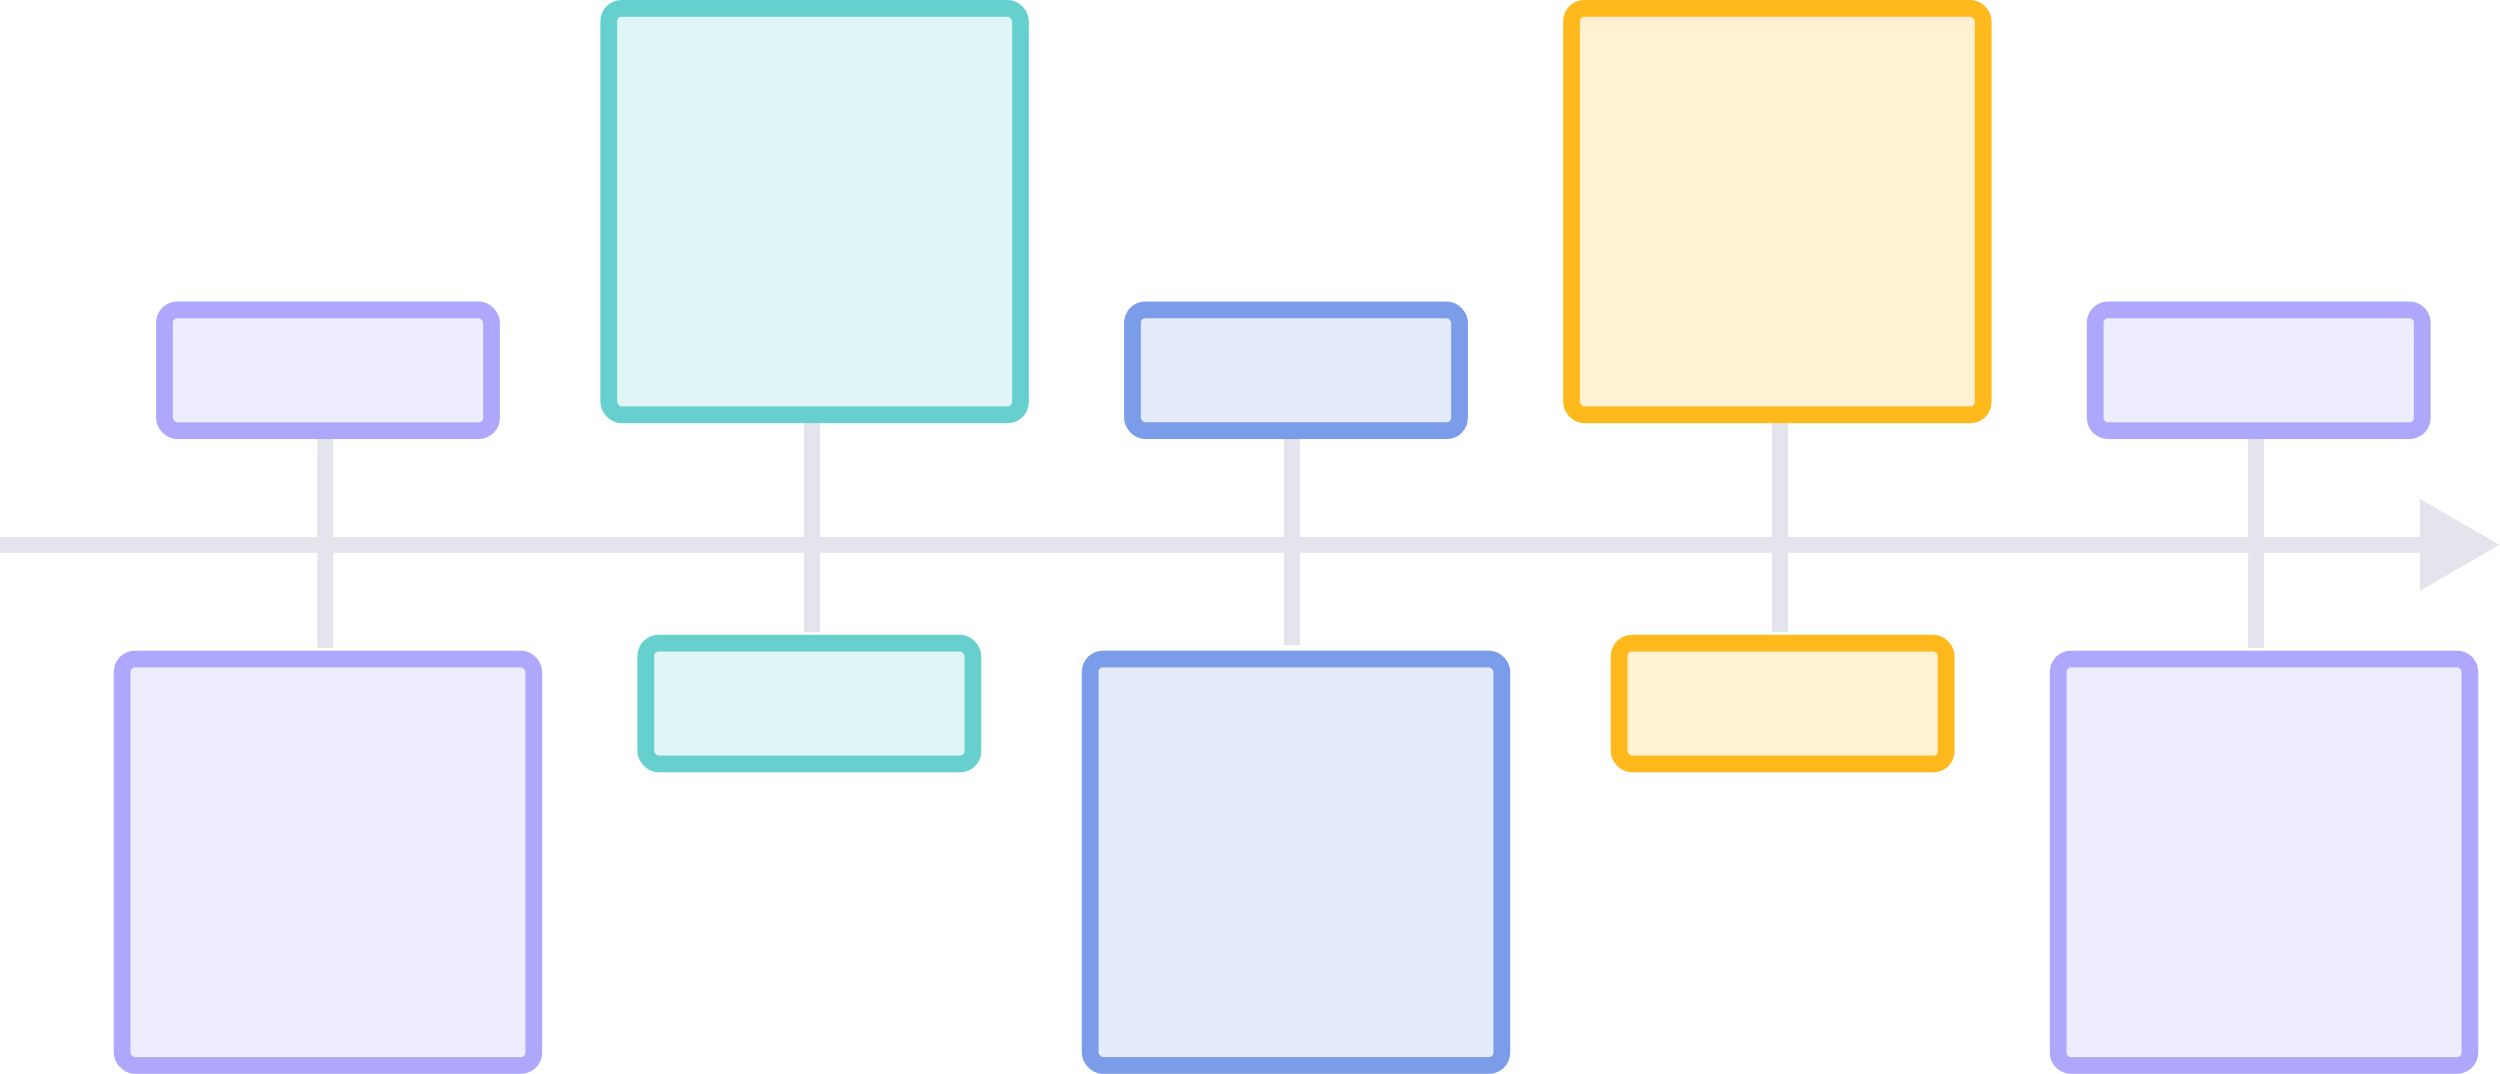 <svg width="149" height="64" viewBox="0 0 149 64" fill="none" xmlns="http://www.w3.org/2000/svg">
<path d="M148.966 32.473L144.236 29.743V35.203L148.966 32.473ZM0 32.473V32.946H144.709V32.473V32H0V32.473Z" fill="#E3E4EC"/>
<path d="M19.39 26.168V38.621" stroke="#E3E4EC" stroke-width="0.946"/>
<path d="M48.395 25.222V37.675" stroke="#E3E4EC" stroke-width="0.946"/>
<path d="M77 26V38.453" stroke="#E3E4EC" stroke-width="0.946"/>
<path d="M106.089 25.222V37.675" stroke="#E3E4EC" stroke-width="0.946"/>
<path d="M134.463 26.168V38.621" stroke="#E3E4EC" stroke-width="0.946"/>
<rect x="9.801" y="18.47" width="19.493" height="7.197" rx="0.761" fill="#AEA8FD" fill-opacity="0.2" stroke="#AEA8FD"/>
<rect x="7.278" y="39.278" width="24.537" height="24.222" rx="0.761" fill="#AEA8FD" fill-opacity="0.2" stroke="#AEA8FD"/>
<rect x="36.283" y="0.5" width="24.537" height="24.222" rx="0.761" fill="#66D0CF" fill-opacity="0.2" stroke="#66D0CF"/>
<rect x="64.973" y="39.278" width="24.537" height="24.222" rx="0.761" fill="#7B9CE9" fill-opacity="0.2" stroke="#7B9CE9"/>
<rect x="93.662" y="0.5" width="24.537" height="24.222" rx="0.761" fill="#FFB91D" fill-opacity="0.2" stroke="#FFB91D"/>
<path d="M123.429 39.278H146.443C146.864 39.278 147.205 39.619 147.205 40.039V62.739C147.205 63.159 146.864 63.5 146.443 63.5H123.429C123.009 63.5 122.668 63.159 122.668 62.739V40.039C122.668 39.619 123.009 39.279 123.429 39.278Z" fill="#AEA8FD" fill-opacity="0.2" stroke="#AEA8FD"/>
<rect x="67.495" y="18.47" width="19.493" height="7.197" rx="0.761" fill="#7B9CE9" fill-opacity="0.2" stroke="#7B9CE9"/>
<rect x="38.49" y="38.333" width="19.493" height="7.197" rx="0.761" fill="#66D0CF" fill-opacity="0.2" stroke="#66D0CF"/>
<rect x="96.5" y="38.333" width="19.493" height="7.197" rx="0.761" fill="#FFB91D" fill-opacity="0.2" stroke="#FFB91D"/>
<path d="M125.635 18.47H143.605C144.026 18.47 144.366 18.811 144.366 19.231V24.906C144.366 25.326 144.026 25.668 143.605 25.668H125.635C125.215 25.667 124.874 25.326 124.874 24.906V19.231C124.874 18.811 125.215 18.47 125.635 18.47Z" fill="#AEA8FD" fill-opacity="0.2" stroke="#AEA8FD"/>
</svg>
